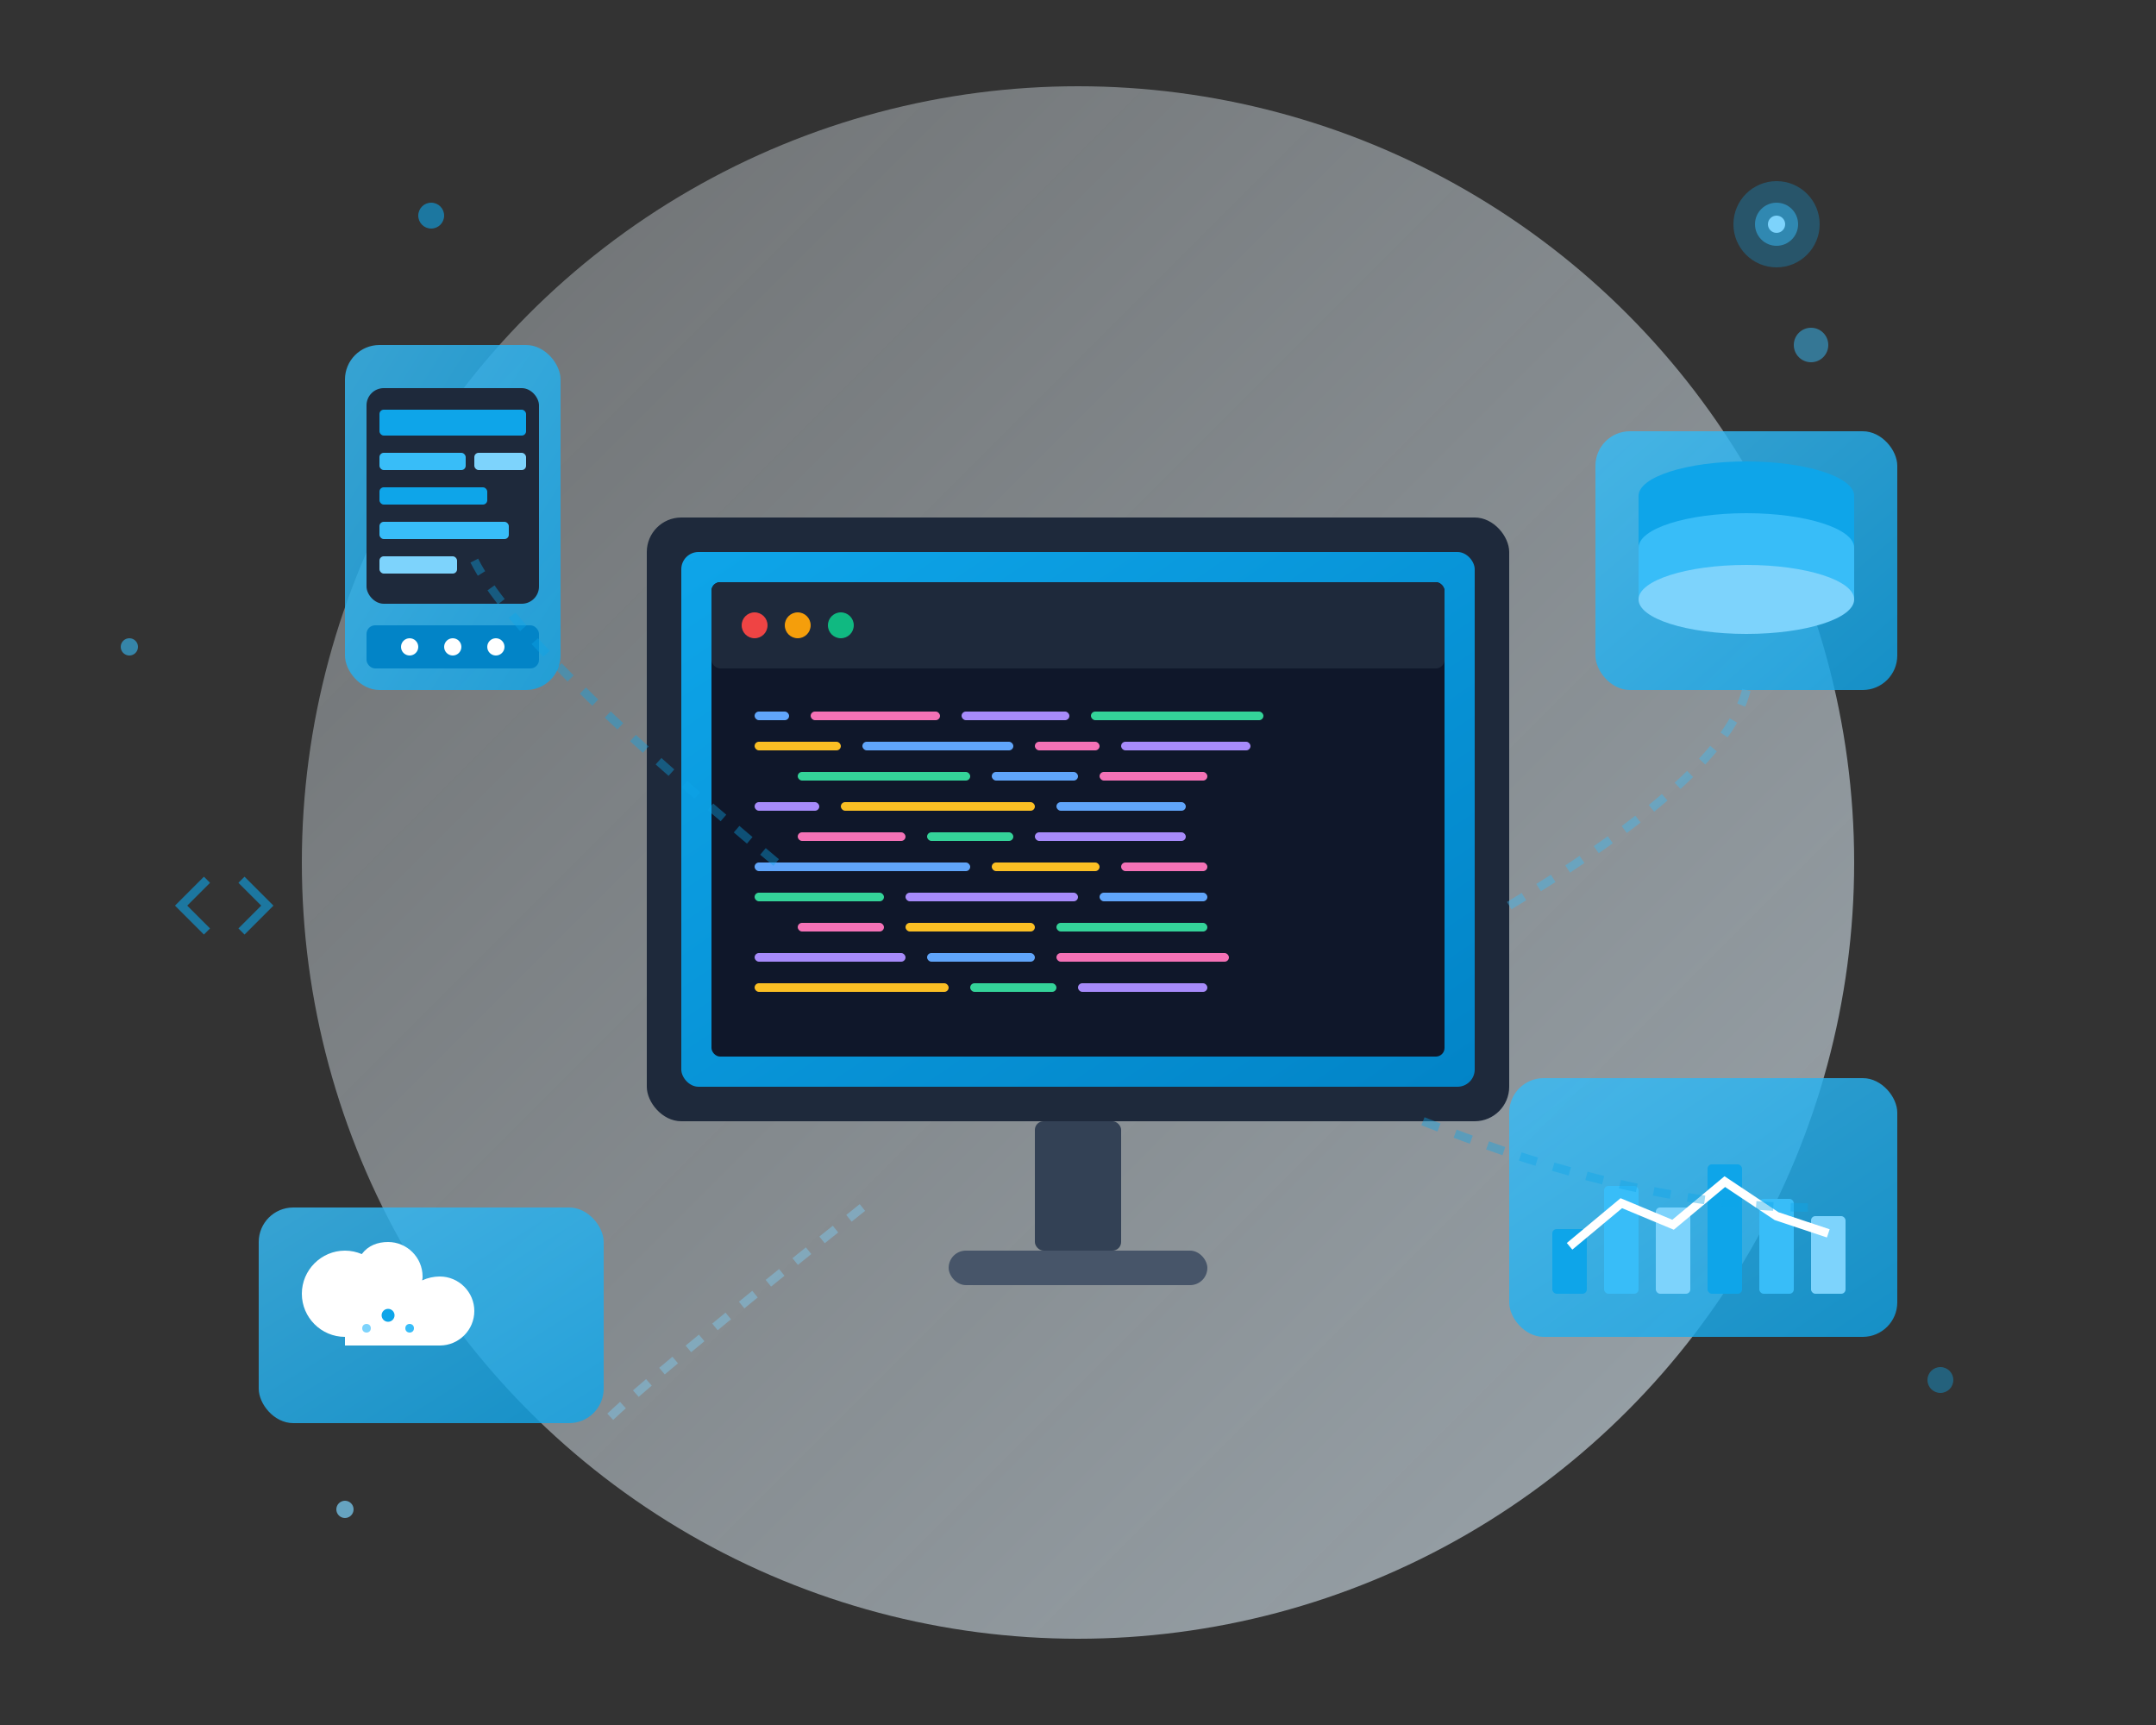 <?xml version="1.0" encoding="UTF-8"?>
<svg width="500" height="400" viewBox="0 0 500 400" fill="none" xmlns="http://www.w3.org/2000/svg">
  <rect x="0" y="0" width="500" height="400" fill="#333333" stroke="none"/>
  <!-- Background Gradient -->
  <defs>
    <linearGradient id="bgGradient" x1="0%" y1="0%" x2="100%" y2="100%">
      <stop offset="0%" style="stop-color:#f0f9ff;stop-opacity:0.3" />
      <stop offset="100%" style="stop-color:#e0f2fe;stop-opacity:0.6" />
    </linearGradient>
    <linearGradient id="screenGradient" x1="0%" y1="0%" x2="100%" y2="100%">
      <stop offset="0%" style="stop-color:#0ea5e9;stop-opacity:1" />
      <stop offset="100%" style="stop-color:#0284c7;stop-opacity:1" />
    </linearGradient>
    <linearGradient id="cardGradient" x1="0%" y1="0%" x2="100%" y2="100%">
      <stop offset="0%" style="stop-color:#38bdf8;stop-opacity:0.9" />
      <stop offset="100%" style="stop-color:#0ea5e9;stop-opacity:0.9" />
    </linearGradient>
  </defs>
  
  <!-- Background Shape -->
  <circle cx="250" cy="200" r="180" fill="url(#bgGradient)"/>
  
  <!-- Main Monitor -->
  <g transform="translate(150, 120)">
    <!-- Monitor Stand -->
    <rect x="90" y="140" width="20" height="30" fill="#334155" rx="2"/>
    <rect x="70" y="170" width="60" height="8" fill="#475569" rx="4"/>
    
    <!-- Monitor Frame -->
    <rect x="0" y="0" width="200" height="140" fill="#1e293b" rx="8"/>
    <rect x="8" y="8" width="184" height="124" fill="url(#screenGradient)" rx="4"/>
    
    <!-- Screen Content - Code Editor -->
    <rect x="15" y="15" width="170" height="110" fill="#0f172a" rx="2"/>
    
    <!-- Window Header -->
    <rect x="15" y="15" width="170" height="20" fill="#1e293b" rx="2"/>
    <circle cx="25" cy="25" r="3" fill="#ef4444"/>
    <circle cx="35" cy="25" r="3" fill="#f59e0b"/>
    <circle cx="45" cy="25" r="3" fill="#10b981"/>
    
    <!-- Code Lines with Syntax Highlighting -->
    <rect x="25" y="45" width="8" height="2" fill="#60a5fa" rx="1"/>
    <rect x="38" y="45" width="30" height="2" fill="#f472b6" rx="1"/>
    <rect x="73" y="45" width="25" height="2" fill="#a78bfa" rx="1"/>
    <rect x="103" y="45" width="40" height="2" fill="#34d399" rx="1"/>
    
    <rect x="25" y="52" width="20" height="2" fill="#fbbf24" rx="1"/>
    <rect x="50" y="52" width="35" height="2" fill="#60a5fa" rx="1"/>
    <rect x="90" y="52" width="15" height="2" fill="#f472b6" rx="1"/>
    <rect x="110" y="52" width="30" height="2" fill="#a78bfa" rx="1"/>
    
    <rect x="35" y="59" width="40" height="2" fill="#34d399" rx="1"/>
    <rect x="80" y="59" width="20" height="2" fill="#60a5fa" rx="1"/>
    <rect x="105" y="59" width="25" height="2" fill="#f472b6" rx="1"/>
    
    <rect x="25" y="66" width="15" height="2" fill="#a78bfa" rx="1"/>
    <rect x="45" y="66" width="45" height="2" fill="#fbbf24" rx="1"/>
    <rect x="95" y="66" width="30" height="2" fill="#60a5fa" rx="1"/>
    
    <rect x="35" y="73" width="25" height="2" fill="#f472b6" rx="1"/>
    <rect x="65" y="73" width="20" height="2" fill="#34d399" rx="1"/>
    <rect x="90" y="73" width="35" height="2" fill="#a78bfa" rx="1"/>
    
    <rect x="25" y="80" width="50" height="2" fill="#60a5fa" rx="1"/>
    <rect x="80" y="80" width="25" height="2" fill="#fbbf24" rx="1"/>
    <rect x="110" y="80" width="20" height="2" fill="#f472b6" rx="1"/>
    
    <rect x="25" y="87" width="30" height="2" fill="#34d399" rx="1"/>
    <rect x="60" y="87" width="40" height="2" fill="#a78bfa" rx="1"/>
    <rect x="105" y="87" width="25" height="2" fill="#60a5fa" rx="1"/>
    
    <rect x="35" y="94" width="20" height="2" fill="#f472b6" rx="1"/>
    <rect x="60" y="94" width="30" height="2" fill="#fbbf24" rx="1"/>
    <rect x="95" y="94" width="35" height="2" fill="#34d399" rx="1"/>
    
    <rect x="25" y="101" width="35" height="2" fill="#a78bfa" rx="1"/>
    <rect x="65" y="101" width="25" height="2" fill="#60a5fa" rx="1"/>
    <rect x="95" y="101" width="40" height="2" fill="#f472b6" rx="1"/>
    
    <rect x="25" y="108" width="45" height="2" fill="#fbbf24" rx="1"/>
    <rect x="75" y="108" width="20" height="2" fill="#34d399" rx="1"/>
    <rect x="100" y="108" width="30" height="2" fill="#a78bfa" rx="1"/>
  </g>
  
  <!-- Floating Cards/Windows -->
  <!-- Mobile App Card -->
  <g transform="translate(80, 80)">
    <rect x="0" y="0" width="50" height="80" fill="url(#cardGradient)" rx="8" opacity="0.9"/>
    <rect x="5" y="10" width="40" height="50" fill="#1e293b" rx="4"/>
    <!-- App Interface -->
    <rect x="8" y="15" width="34" height="6" fill="#0ea5e9" rx="1"/>
    <rect x="8" y="25" width="20" height="4" fill="#38bdf8" rx="1"/>
    <rect x="30" y="25" width="12" height="4" fill="#7dd3fc" rx="1"/>
    <rect x="8" y="33" width="25" height="4" fill="#0ea5e9" rx="1"/>
    <rect x="8" y="41" width="30" height="4" fill="#38bdf8" rx="1"/>
    <rect x="8" y="49" width="18" height="4" fill="#7dd3fc" rx="1"/>
    <!-- Bottom Navigation -->
    <rect x="5" y="65" width="40" height="10" fill="#0284c7" rx="2"/>
    <circle cx="15" cy="70" r="2" fill="#ffffff"/>
    <circle cx="25" cy="70" r="2" fill="#ffffff"/>
    <circle cx="35" cy="70" r="2" fill="#ffffff"/>
  </g>
  
  <!-- Database Card -->
  <g transform="translate(370, 100)">
    <rect x="0" y="0" width="70" height="60" fill="url(#cardGradient)" rx="8" opacity="0.9"/>
    <!-- Database Cylinders -->
    <ellipse cx="35" cy="15" rx="25" ry="8" fill="#0ea5e9"/>
    <rect x="10" y="15" width="50" height="12" fill="#0ea5e9"/>
    <ellipse cx="35" cy="27" rx="25" ry="8" fill="#38bdf8"/>
    <rect x="10" y="27" width="50" height="12" fill="#38bdf8"/>
    <ellipse cx="35" cy="39" rx="25" ry="8" fill="#7dd3fc"/>
  </g>
  
  <!-- Cloud Services Card -->
  <g transform="translate(60, 280)">
    <rect x="0" y="0" width="80" height="50" fill="url(#cardGradient)" rx="8" opacity="0.9"/>
    <!-- Cloud Shape -->
    <path d="M20 30c-5.5 0-10-4.5-10-10s4.5-10 10-10c1.4 0 2.7.3 3.9.8C25.4 8.8 27.6 8 30 8c4.4 0 8 3.6 8 8 0 .3 0 .6-.1.9C39.2 16.3 40.6 16 42 16c4.4 0 8 3.6 8 8s-3.6 8-8 8H20z" fill="#ffffff"/>
    <!-- Cloud Dots -->
    <circle cx="30" cy="25" r="1.5" fill="#0ea5e9"/>
    <circle cx="35" cy="28" r="1" fill="#38bdf8"/>
    <circle cx="25" cy="28" r="1" fill="#7dd3fc"/>
  </g>
  
  <!-- Analytics Chart Card -->
  <g transform="translate(350, 250)">
    <rect x="0" y="0" width="90" height="60" fill="url(#cardGradient)" rx="8" opacity="0.9"/>
    <!-- Chart Bars -->
    <rect x="10" y="35" width="8" height="15" fill="#0ea5e9" rx="1"/>
    <rect x="22" y="25" width="8" height="25" fill="#38bdf8" rx="1"/>
    <rect x="34" y="30" width="8" height="20" fill="#7dd3fc" rx="1"/>
    <rect x="46" y="20" width="8" height="30" fill="#0ea5e9" rx="1"/>
    <rect x="58" y="28" width="8" height="22" fill="#38bdf8" rx="1"/>
    <rect x="70" y="32" width="8" height="18" fill="#7dd3fc" rx="1"/>
    <!-- Chart Line -->
    <path d="M14 39 L26 29 L38 34 L50 24 L62 32 L74 36" stroke="#ffffff" stroke-width="2" fill="none"/>
  </g>
  
  <!-- Connecting Lines -->
  <path d="M180 200 Q120 150 110 130" stroke="#0ea5e9" stroke-width="2" fill="none" opacity="0.4" stroke-dasharray="4,4"/>
  <path d="M350 210 Q400 180 405 160" stroke="#38bdf8" stroke-width="2" fill="none" opacity="0.4" stroke-dasharray="4,4"/>
  <path d="M200 280 Q150 320 140 330" stroke="#7dd3fc" stroke-width="2" fill="none" opacity="0.4" stroke-dasharray="4,4"/>
  <path d="M330 260 Q380 280 420 280" stroke="#0ea5e9" stroke-width="2" fill="none" opacity="0.4" stroke-dasharray="4,4"/>
  
  <!-- Decorative Elements -->
  <circle cx="100" cy="50" r="3" fill="#0ea5e9" opacity="0.6"/>
  <circle cx="420" cy="80" r="4" fill="#38bdf8" opacity="0.5"/>
  <circle cx="80" cy="350" r="2" fill="#7dd3fc" opacity="0.7"/>
  <circle cx="450" cy="320" r="3" fill="#0ea5e9" opacity="0.4"/>
  <circle cx="30" cy="150" r="2" fill="#38bdf8" opacity="0.6"/>
  
  <!-- Technology Icons -->
  <!-- Gear Icon -->
  <g transform="translate(400, 40)">
    <circle cx="12" cy="12" r="10" fill="#0ea5e9" opacity="0.3"/>
    <circle cx="12" cy="12" r="5" fill="#38bdf8" opacity="0.5"/>
    <circle cx="12" cy="12" r="2" fill="#7dd3fc"/>
  </g>
  
  <!-- Code Brackets -->
  <g transform="translate(40, 200)">
    <path d="M8 4 L2 10 L8 16" stroke="#0ea5e9" stroke-width="2" fill="none" opacity="0.6"/>
    <path d="M16 4 L22 10 L16 16" stroke="#0ea5e9" stroke-width="2" fill="none" opacity="0.6"/>
  </g>
</svg>
